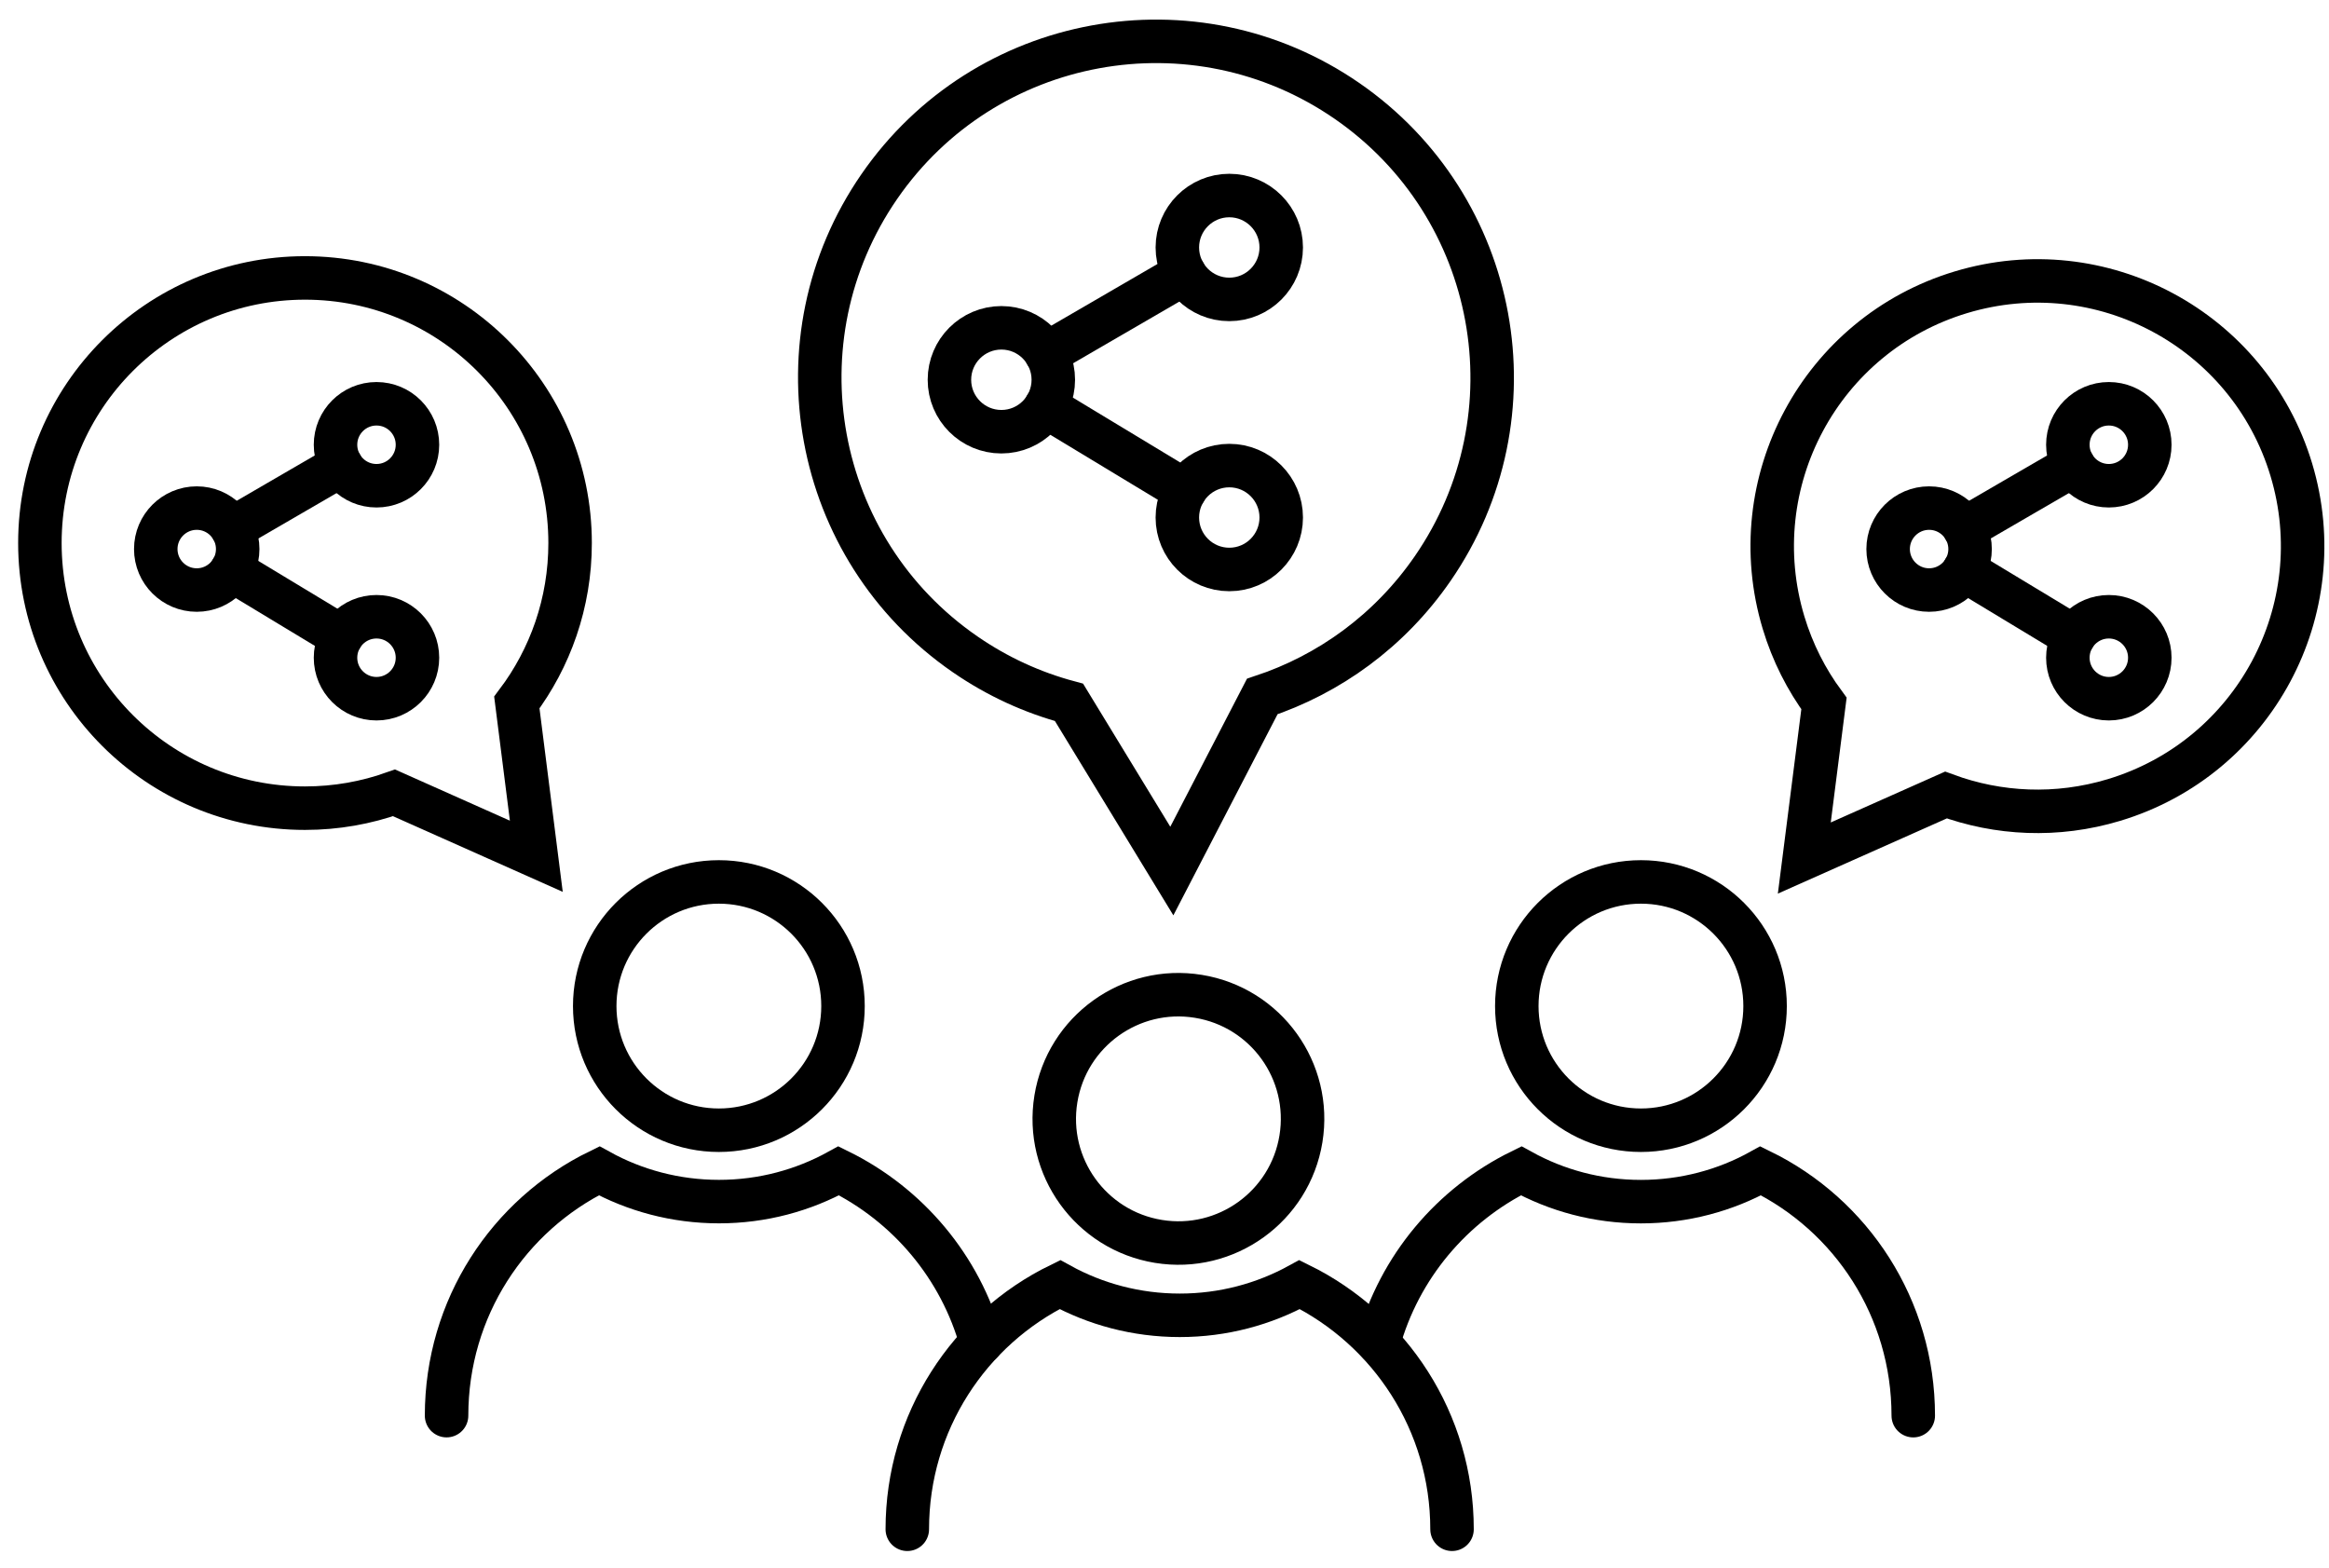 <svg width="101" height="68" viewBox="0 0 101 68" fill="none" xmlns="http://www.w3.org/2000/svg">
<path d="M14.807 27.602L10.046 24.726" stroke="black" stroke-width="1.886" stroke-miterlimit="10" stroke-linecap="round"/>
<path d="M14.794 20.176L10.067 22.921" stroke="black" stroke-width="1.886" stroke-miterlimit="10" stroke-linecap="round"/>
<path d="M6.755 23.809C6.755 22.828 7.551 22.032 8.532 22.032C9.512 22.032 10.308 22.828 10.308 23.809C10.308 24.79 9.512 25.586 8.532 25.586C7.551 25.586 6.755 24.79 6.755 23.809Z" stroke="black" stroke-width="1.886" stroke-miterlimit="10" stroke-linecap="round"/>
<path d="M16.327 21.063C17.309 21.063 18.104 20.267 18.104 19.286C18.104 18.304 17.309 17.509 16.327 17.509C15.346 17.509 14.55 18.304 14.55 19.286C14.55 20.267 15.346 21.063 16.327 21.063Z" stroke="black" stroke-width="1.886" stroke-miterlimit="10" stroke-linecap="round"/>
<path d="M14.55 28.521C14.55 27.54 15.347 26.744 16.327 26.744C17.308 26.744 18.104 27.54 18.104 28.521C18.104 29.502 17.308 30.298 16.327 30.298C15.347 30.298 14.55 29.502 14.55 28.521Z" stroke="black" stroke-width="1.886" stroke-miterlimit="10" stroke-linecap="round"/>
<path d="M13.226 12.052C19.576 12.052 24.723 17.199 24.723 23.549C24.723 26.144 23.863 28.538 22.413 30.462L23.258 37.13L17.088 34.38C15.88 34.81 14.581 35.045 13.226 35.045C6.877 35.045 1.73 29.898 1.73 23.549C1.73 17.199 6.877 12.052 13.226 12.052Z" stroke="black" stroke-width="1.886" stroke-miterlimit="10" stroke-linecap="round"/>
<path d="M89.92 20.176L85.191 22.921" stroke="black" stroke-width="1.886" stroke-miterlimit="10" stroke-linecap="round"/>
<path d="M89.933 27.602L85.172 24.726" stroke="black" stroke-width="1.886" stroke-miterlimit="10" stroke-linecap="round"/>
<path d="M81.881 23.809C81.881 22.828 82.677 22.032 83.658 22.032C84.639 22.032 85.435 22.828 85.435 23.809C85.435 24.79 84.639 25.586 83.658 25.586C82.677 25.586 81.881 24.79 81.881 23.809Z" stroke="black" stroke-width="1.886" stroke-miterlimit="10" stroke-linecap="round"/>
<path d="M91.452 21.063C92.433 21.063 93.229 20.267 93.229 19.286C93.229 18.304 92.433 17.509 91.452 17.509C90.471 17.509 89.675 18.304 89.675 19.286C89.675 20.267 90.471 21.063 91.452 21.063Z" stroke="black" stroke-width="1.886" stroke-miterlimit="10" stroke-linecap="round"/>
<path d="M89.675 28.521C89.675 27.54 90.471 26.744 91.452 26.744C92.433 26.744 93.229 27.54 93.229 28.521C93.229 29.502 92.433 30.298 91.452 30.298C90.471 30.298 89.675 29.502 89.675 28.521Z" stroke="black" stroke-width="1.886" stroke-miterlimit="10" stroke-linecap="round"/>
<path d="M99.365 20.364C101.196 26.444 97.754 32.859 91.674 34.691C89.19 35.44 86.65 35.306 84.388 34.474L78.246 37.207L79.099 30.505C78.338 29.473 77.737 28.298 77.346 27C75.515 20.921 78.957 14.506 85.037 12.674C91.118 10.841 97.531 14.285 99.365 20.364Z" stroke="black" stroke-width="1.886" stroke-miterlimit="10" stroke-linecap="round"/>
<path d="M51.384 21.279L45.348 17.631" stroke="black" stroke-width="1.886" stroke-miterlimit="10" stroke-linecap="round"/>
<path d="M51.365 11.859L45.368 15.341" stroke="black" stroke-width="1.886" stroke-miterlimit="10" stroke-linecap="round"/>
<path d="M41.173 16.468C41.173 15.225 42.183 14.215 43.426 14.215C44.669 14.215 45.678 15.225 45.678 16.468C45.678 17.711 44.669 18.72 43.426 18.72C42.181 18.72 41.173 17.711 41.173 16.468Z" stroke="black" stroke-width="1.886" stroke-miterlimit="10" stroke-linecap="round"/>
<path d="M51.057 10.731C51.057 9.488 52.067 8.479 53.31 8.479C54.553 8.479 55.562 9.488 55.562 10.731C55.562 11.974 54.553 12.983 53.31 12.983C52.067 12.983 51.057 11.976 51.057 10.731Z" stroke="black" stroke-width="1.886" stroke-miterlimit="10" stroke-linecap="round"/>
<path d="M51.057 22.441C51.057 21.198 52.067 20.189 53.31 20.189C54.553 20.189 55.562 21.198 55.562 22.441C55.562 23.684 54.553 24.694 53.31 24.694C52.067 24.694 51.057 23.686 51.057 22.441Z" stroke="black" stroke-width="1.886" stroke-miterlimit="10" stroke-linecap="round"/>
<path d="M58.412 4.375C65.038 8.949 66.702 18.028 62.13 24.654C60.261 27.363 57.639 29.241 54.739 30.203L50.818 37.771L46.359 30.456C44.789 30.036 43.263 29.347 41.849 28.37C35.222 23.796 33.559 14.717 38.131 8.091C42.705 1.464 51.785 -0.199 58.412 4.375Z" stroke="black" stroke-width="1.886" stroke-miterlimit="10" stroke-linecap="round"/>
<path d="M56.417 49.383C56.895 46.449 54.904 43.682 51.969 43.204C49.035 42.726 46.268 44.717 45.79 47.652C45.312 50.586 47.303 53.353 50.238 53.831C53.172 54.309 55.939 52.318 56.417 49.383Z" stroke="black" stroke-width="1.886" stroke-miterlimit="10" stroke-linecap="round"/>
<path d="M39.346 66.314C39.346 61.655 42.039 57.622 45.963 55.704C47.5 56.551 49.275 57.036 51.161 57.036C53.047 57.036 54.815 56.553 56.36 55.704C60.274 57.63 62.969 61.655 62.969 66.314" stroke="black" stroke-width="1.886" stroke-miterlimit="10" stroke-linecap="round"/>
<path d="M31.174 49.01C34.148 49.01 36.558 46.599 36.558 43.626C36.558 40.653 34.148 38.243 31.174 38.243C28.201 38.243 25.791 40.653 25.791 43.626C25.791 46.599 28.201 49.01 31.174 49.01Z" stroke="black" stroke-width="1.886" stroke-miterlimit="10" stroke-linecap="round"/>
<path d="M19.366 61.386C19.366 56.719 22.054 52.686 25.983 50.77C27.519 51.62 29.296 52.105 31.178 52.105C33.068 52.105 34.83 51.62 36.373 50.77C39.374 52.245 41.654 54.942 42.556 58.218" stroke="black" stroke-width="1.886" stroke-miterlimit="10" stroke-linecap="round"/>
<path d="M71.161 49.01C74.134 49.01 76.545 46.599 76.545 43.626C76.545 40.653 74.134 38.243 71.161 38.243C68.188 38.243 65.778 40.653 65.778 43.626C65.778 46.599 68.188 49.01 71.161 49.01Z" stroke="black" stroke-width="1.886" stroke-miterlimit="10" stroke-linecap="round"/>
<path d="M59.781 58.22C60.683 54.942 62.964 52.245 65.965 50.771C67.508 51.622 69.269 52.107 71.159 52.107C73.042 52.107 74.819 51.622 76.354 50.771C80.283 52.688 82.971 56.721 82.971 61.387" stroke="black" stroke-width="1.886" stroke-miterlimit="10" stroke-linecap="round"/>
</svg>

